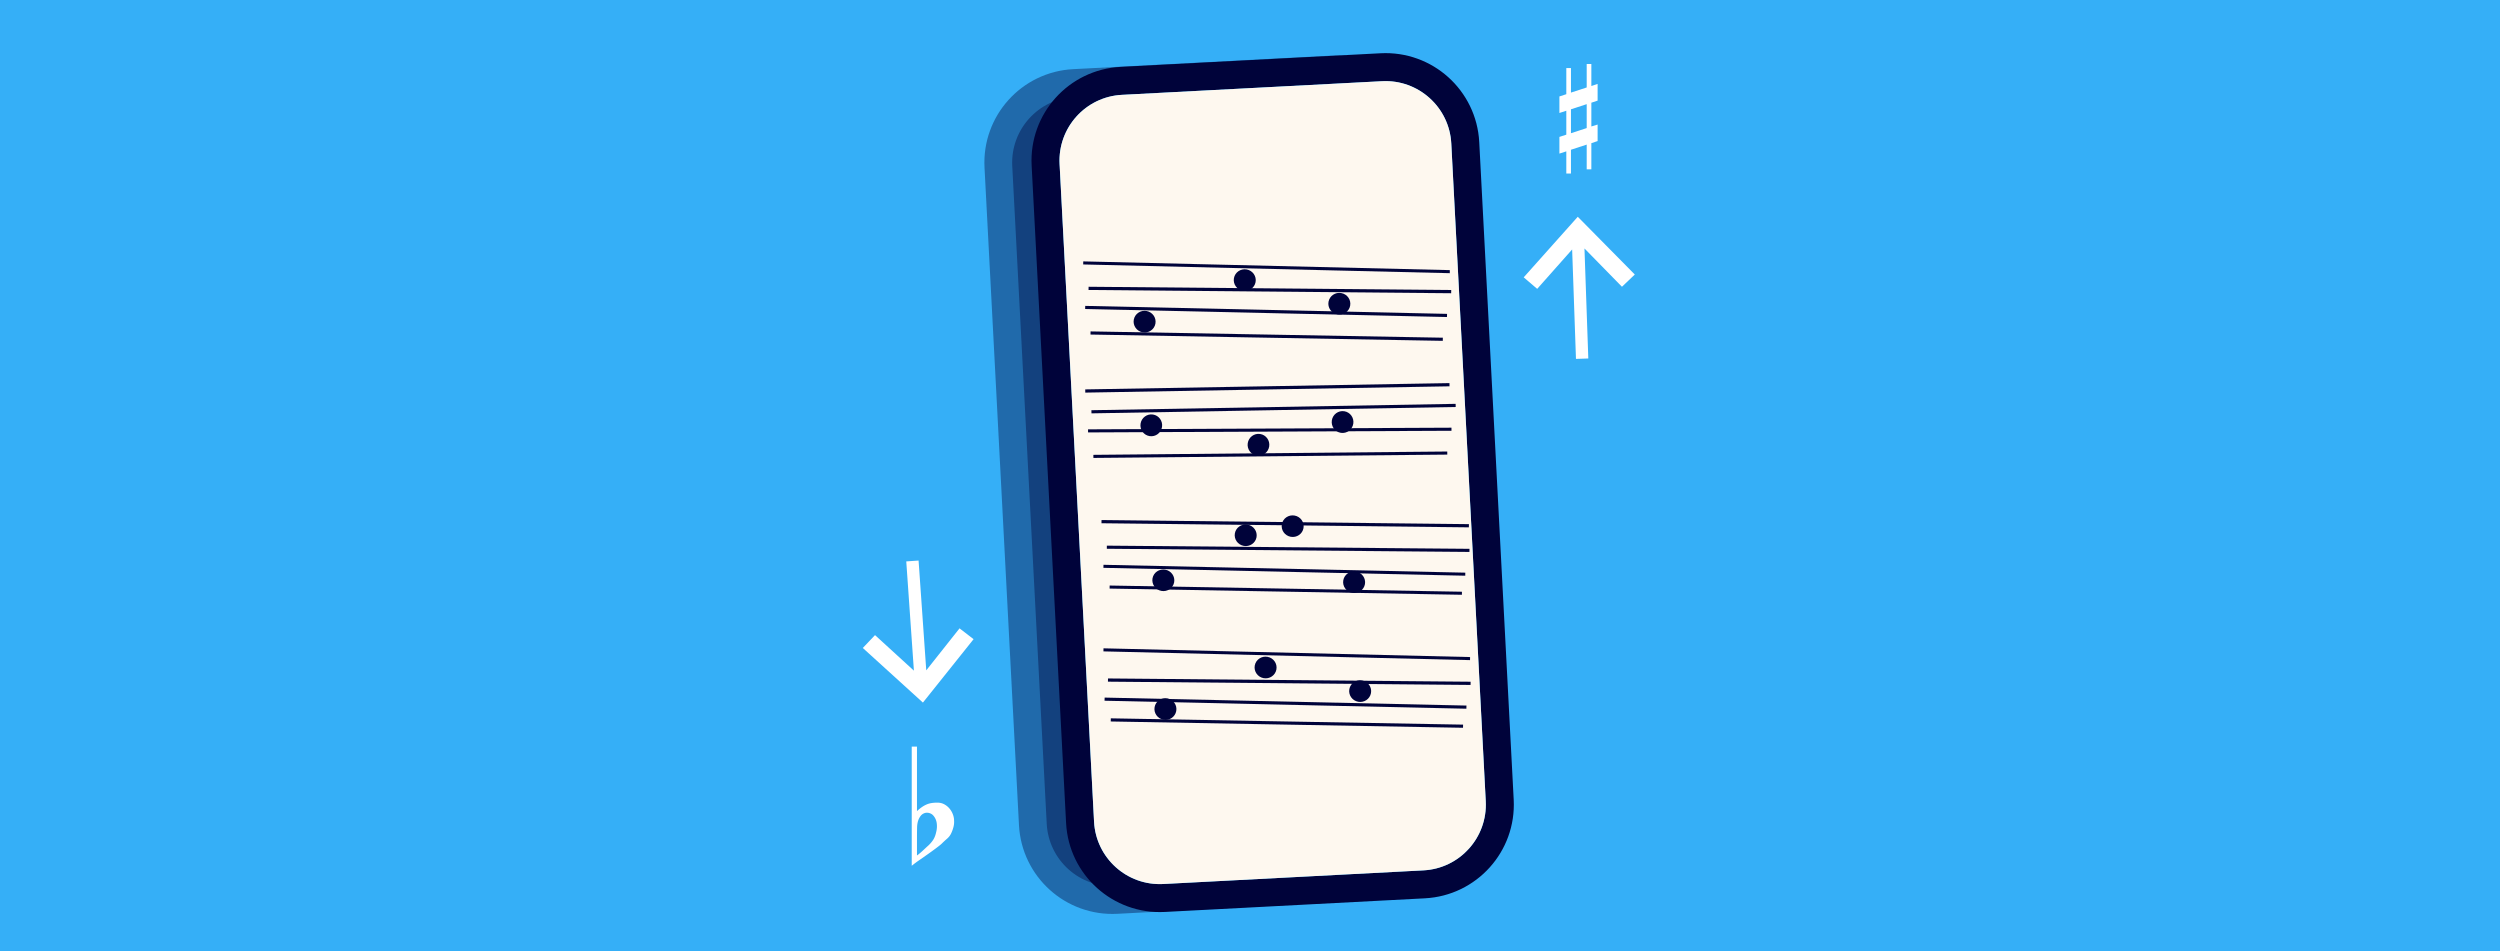 <svg height="312" width="820" xmlns="http://www.w3.org/2000/svg"><g fill="none" fill-rule="evenodd"><path d="M0 0h820v312H0z" fill="#35aff7"/><path d="M437.797 27.312l-85.337 4.472c-11.913.624-21.064 10.788-20.44 22.7l11.304 215.706c.624 11.913 10.788 21.064 22.7 20.44l85.339-4.473c11.913-.624 21.064-10.788 20.44-22.7L460.498 47.75c-.624-11.913-10.788-21.064-22.7-20.44z" fill="#00033a" opacity=".4" stroke="#00033a" stroke-width="18.225"/><path d="M453.082 22.053c14.444-.757 26.768 10.339 27.525 24.783L491.91 262.54c.757 14.445-10.339 26.768-24.783 27.525l-85.338 4.472c-14.445.757-26.768-10.339-27.525-24.783L342.961 54.05c-.757-14.445 10.338-26.768 24.783-27.525z" fill="#35aff7" stroke="#00033a" stroke-width="9.18"/><path d="M367.984 31.109c-11.913.624-21.064 10.788-20.44 22.7l11.306 215.706c.624 11.913 10.788 21.064 22.7 20.44l85.339-4.473c11.913-.624 21.064-10.788 20.44-22.7L476.023 47.075c-.624-11.913-10.788-21.064-22.7-20.44l-85.34 4.475z" fill="#fef8ef"/><path d="M479.892 237.678l-.023 1.032-115.548-2.065.023-1.032zm1.106-6.253l-.026 1.033-118.679-2.619.027-1.032zm1.369-7.82l-.02 1.054-118.942-1.072.02-1.054 118.942 1.073zm-.181-8.092l-.016 1.004-120.242-2.863.016-1.004zm-2.673-21.428l-.012 1-115.549-2.032.012-1zm1.106-6.254l-.015 1-118.68-2.583.016-1zm1.369-7.819l-.01 1.023-118.941-1.04.01-1.023 118.94 1.04zm-.181-8.092l-.019 1.051-120.503-1.345.018-1.052zm-7.11-23.824l.014 1.014-116.072 1.092-.014-1.014zm1.383-7.816l.01 1.01-119.205.542-.009-1.01zm1.368-7.82l.017 1.03L358 135.58l-.017-1.03 119.466-2.09zm-2.018-6.804l.006 1.053-119.468 2.064-.006-1.053zm-2.178-14.893l-.022 1.031-115.549-2.064.023-1.032zm1.382-7.817l-.026 1.034-118.679-2.62.027-1.032zm1.369-7.819l-.02 1.054-118.942-1.073.021-1.054 118.94 1.073zm-.457-6.529l-.015 1.004L355.29 86.74l.016-1.004 120.241 2.863z" fill="#00033a"/><path d="M382.905 229.07c1.959.36 3.258 2.22 2.901 4.15-.357 1.932-2.234 3.205-4.194 2.843s-3.257-2.22-2.9-4.152c.357-1.931 2.235-3.204 4.193-2.841zm63.876-5.882c1.958.362 3.258 2.22 2.9 4.152-.357 1.931-2.235 3.204-4.193 2.841-1.96-.36-3.258-2.22-2.902-4.15.358-1.933 2.235-3.205 4.195-2.843zm-31.025-7.745c1.96.363 3.26 2.222 2.901 4.153-.358 1.931-2.233 3.205-4.194 2.842-1.958-.362-3.256-2.22-2.901-4.152.357-1.931 2.236-3.203 4.194-2.843zM382.2 186.852c1.963.353 3.27 2.195 2.926 4.12-.344 1.923-2.213 3.198-4.175 2.847-1.96-.35-3.27-2.196-2.926-4.12.345-1.923 2.213-3.198 4.175-2.847zm62.574.628c1.963.35 3.274 2.196 2.928 4.12-.346 1.923-2.215 3.198-4.175 2.847-1.961-.352-3.271-2.196-2.927-4.119.345-1.924 2.215-3.2 4.174-2.848zm-35.56-15.394c1.961.352 3.27 2.195 2.926 4.12-.346 1.923-2.213 3.198-4.175 2.847-1.96-.351-3.27-2.196-2.926-4.12.344-1.923 2.213-3.199 4.175-2.847zm15.406-2.986c1.962.352 3.272 2.196 2.928 4.12-.344 1.925-2.215 3.198-4.176 2.848-1.96-.351-3.27-2.196-2.927-4.12.345-1.923 2.214-3.199 4.175-2.848zm-11.3-26.754c1.943.296 3.277 2.122 2.978 4.079-.299 1.958-2.117 3.305-4.059 3.008-1.944-.296-3.278-2.123-2.978-4.08.3-1.956 2.116-3.303 4.06-3.007zm-35.152-6.384c1.942.296 3.274 2.122 2.976 4.08-.298 1.957-2.116 3.303-4.06 3.007-1.943-.296-3.276-2.123-2.977-4.08.3-1.957 2.117-3.303 4.061-3.007zm62.736-1.077c1.945.296 3.277 2.122 2.978 4.08s-2.117 3.303-4.06 3.007-3.275-2.122-2.978-4.08c.3-1.957 2.116-3.303 4.06-3.007zm-64.826-32.877c1.957.362 3.257 2.22 2.9 4.152-.357 1.93-2.234 3.204-4.194 2.841-1.959-.36-3.257-2.22-2.9-4.15.357-1.933 2.235-3.205 4.194-2.843zm63.875-5.882c1.958.362 3.258 2.22 2.9 4.152-.357 1.931-2.234 3.204-4.193 2.842-1.96-.361-3.258-2.22-2.901-4.151.357-1.932 2.235-3.205 4.194-2.843zm-31.024-7.743c1.959.361 3.259 2.22 2.9 4.152-.358 1.931-2.234 3.204-4.194 2.841-1.958-.36-3.256-2.22-2.901-4.15.358-1.932 2.236-3.205 4.195-2.843z" fill="#00033a"/><g fill="#fff"><path d="M499.774 90.971l17.735-19.875 18.704 18.946-4.212 4.015-12.296-12.563 1.26 36.085-4.047.141-1.254-35.898L504.2 94.747zM283 212.535l19.716 17.913 16.621-20.798-4.609-3.553-10.915 13.78-2.519-36.019-4.04.283 2.506 35.832-12.753-11.656z"/><path d="M515.276 35.847v7.845l5.16-1.685v-7.844zm-1.527-4.949v-8.582h1.527v8.056l5.16-1.685V21h1.527v7.213l2.053-.684v5.475l-2.053.685v7.792l2.053-.632v5.423l-2.053.684v8.582h-1.527V47.43l-5.16 1.685v7.792h-1.527v-7.265l-2.264.737v-5.476l2.264-.737v-7.845l-2.264.737v-5.423zm-212.981 213.98v21.168a13.984 13.984 0 0 1 1.72-1.39 8.726 8.726 0 0 1 1.52-.826 7.02 7.02 0 0 1 1.555-.43 12.03 12.03 0 0 1 1.886-.133c.838 0 1.587.177 2.249.53a5.823 5.823 0 0 1 1.72 1.389c.485.573.86 1.213 1.124 1.918.22.588.35 1.16.386 1.718l.011.333c.044.705-.022 1.4-.198 2.084-.141.546-.31 1.058-.508 1.534l-.154.35c-.308.75-.794 1.412-1.455 1.985-.53.459-1.016.903-1.46 1.334l-.326.32c-.177.176-.551.485-1.125.926l-.725.55a123.957 123.957 0 0 1-2.726 1.978l-2.965 2.07a35.77 35.77 0 0 0-1.62 1.19l-.63.496v-39.094h1.72zm3.24 21.697c-.44 0-.881.132-1.322.397-.441.264-.838.728-1.19 1.389-.442.838-.673 1.885-.695 3.142a195.893 195.893 0 0 0-.033 3.407v5.689l.562-.425c.23-.18.494-.402.794-.667l.285-.254c.29-.26.591-.54.905-.837l.604-.562c.193-.177.378-.342.554-.497a10.401 10.401 0 0 0 1.588-1.852c.44-.661.771-1.5.992-2.513l.09-.38a7.51 7.51 0 0 0 .108-2.597c-.132-.97-.507-1.808-1.124-2.514a2.554 2.554 0 0 0-.893-.661 2.838 2.838 0 0 0-1.224-.265z" fill-rule="nonzero"/></g></g></svg>